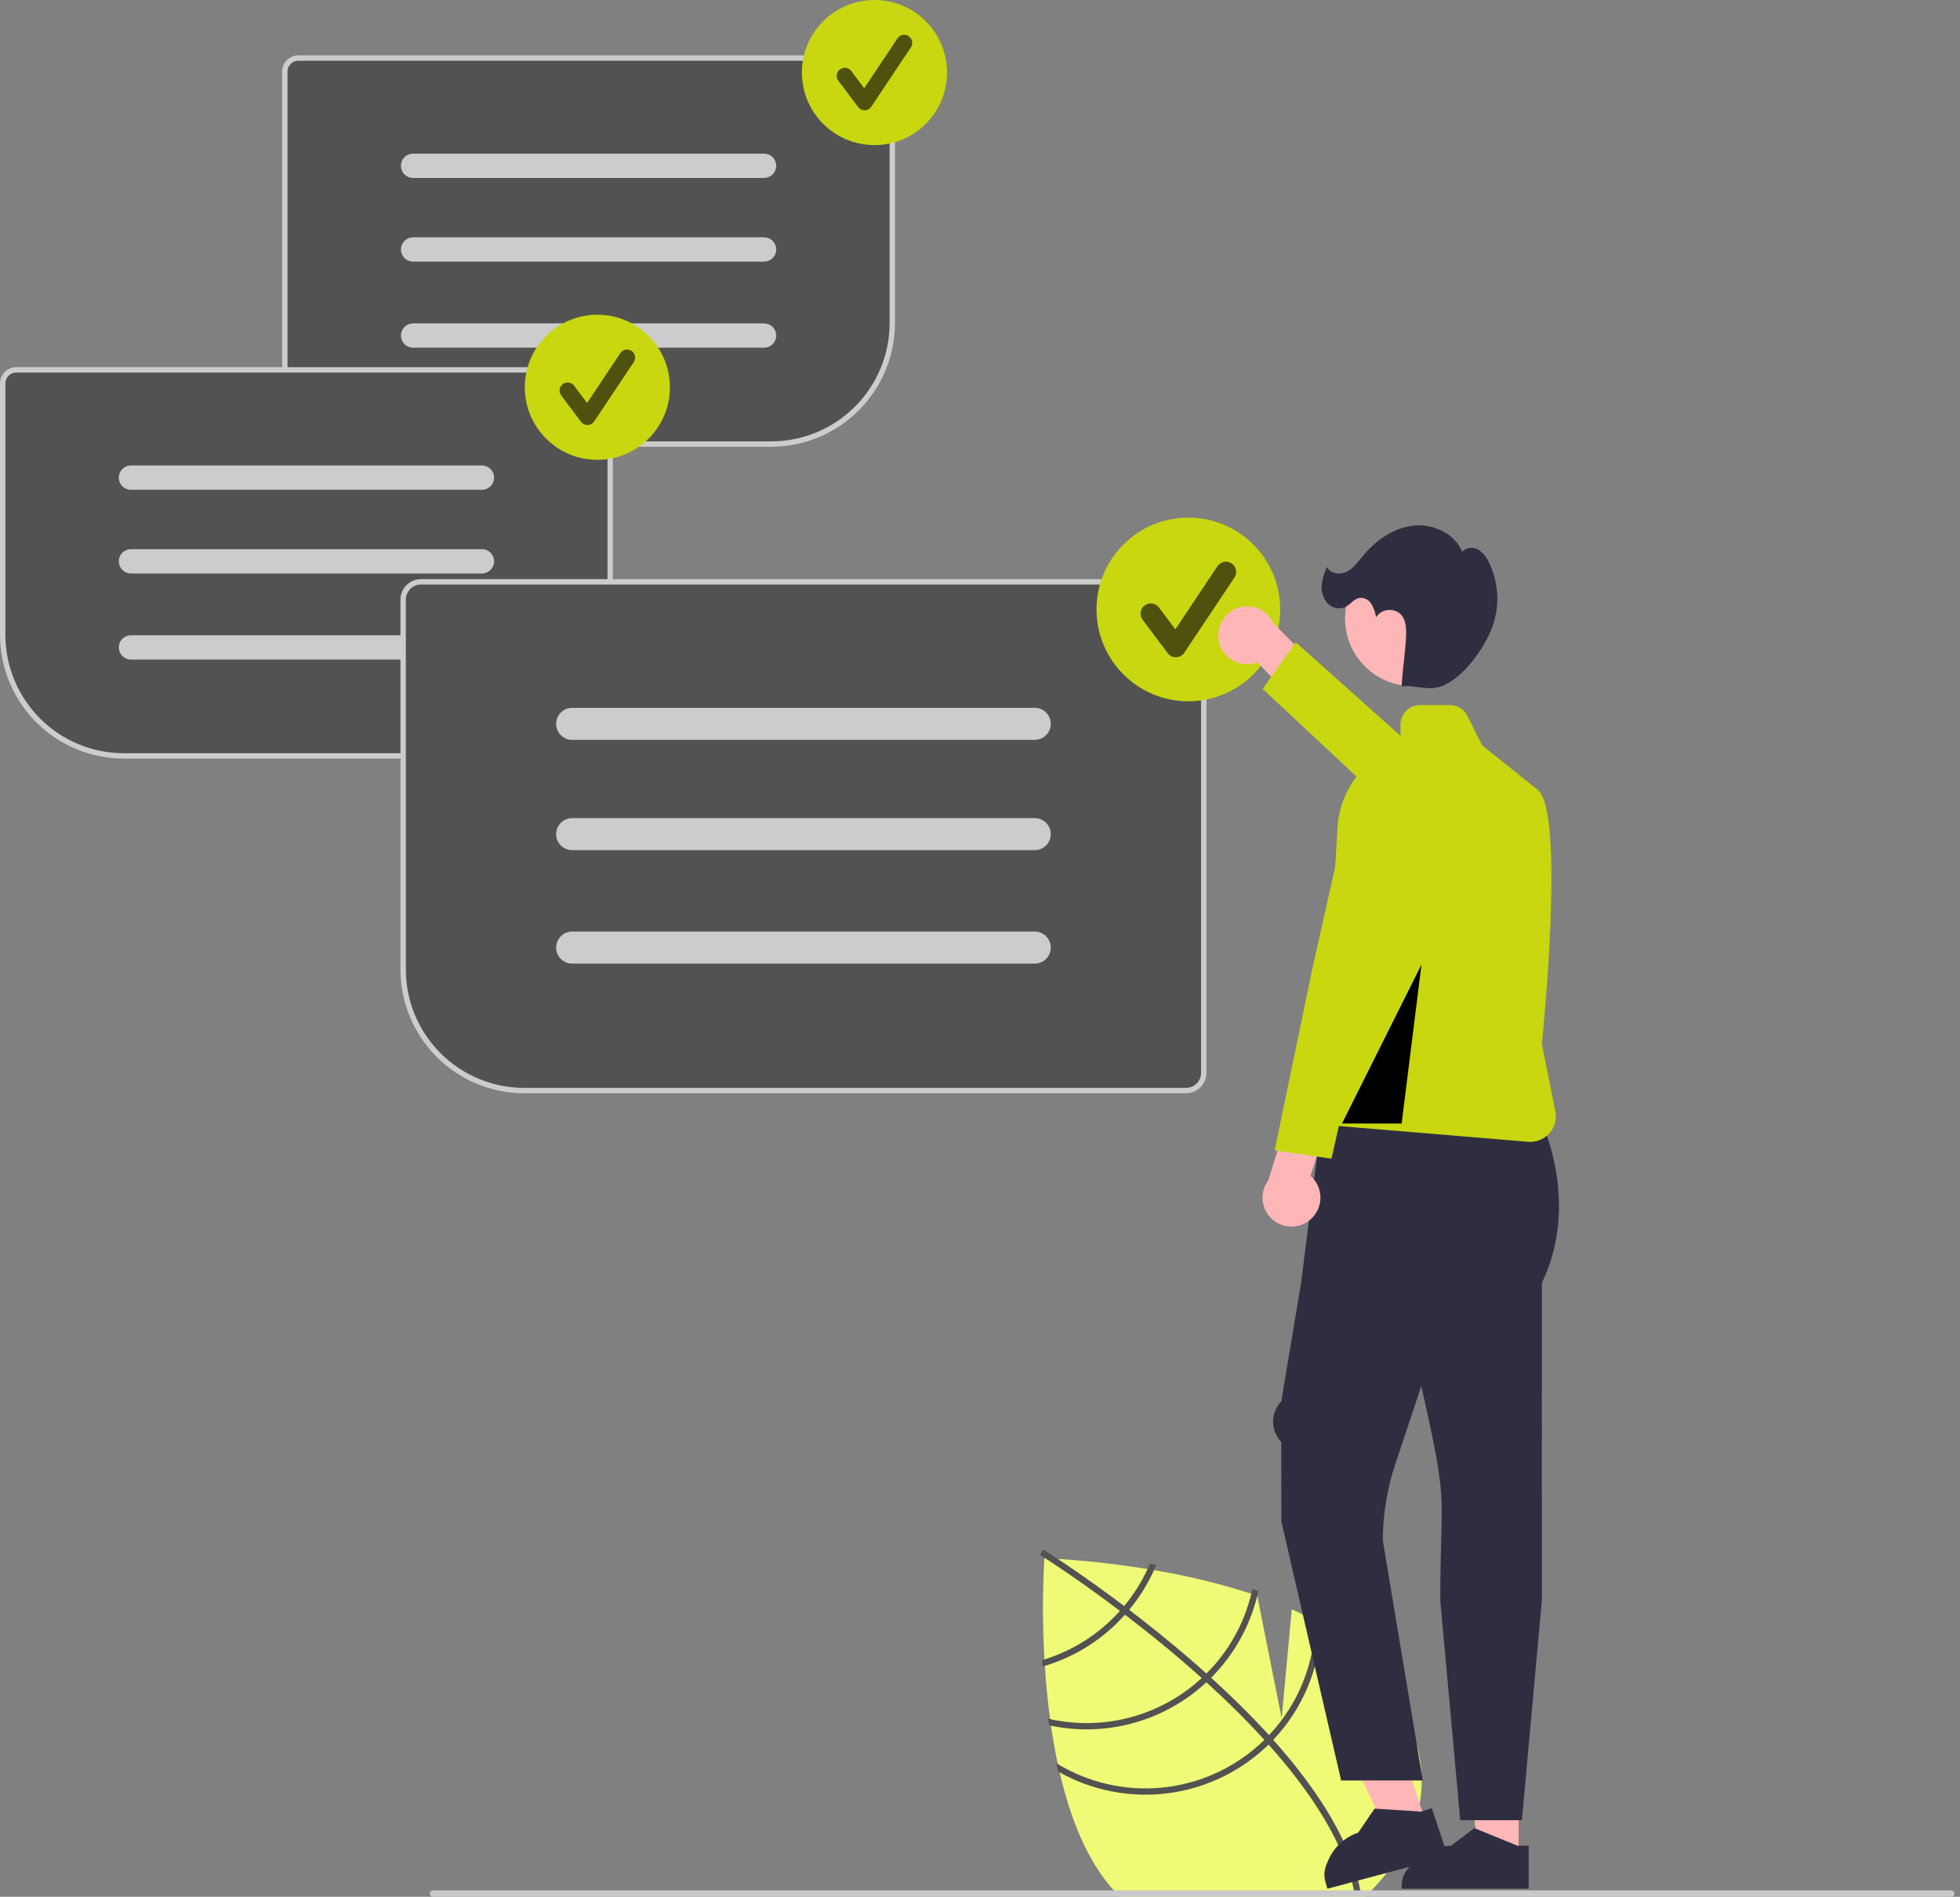 <?xml version="1.0" encoding="utf-8"?>
<svg xmlns="http://www.w3.org/2000/svg" fill="none" height="100%" overflow="visible" preserveAspectRatio="none" style="display: block;" viewBox="0 0 218 211" width="100%">
<rect x="0" y="0" width="218" height="211" fill="#808080" stroke="none"/>
<g id="Vector">
<path d="M152.55 210.288C152.323 210.527 152.086 210.764 151.847 211H124.55C124.326 210.77 124.105 210.533 123.883 210.288C123.874 210.279 123.865 210.267 123.856 210.258C120.891 206.972 119.023 202.196 117.859 197.16C117.785 196.855 117.719 196.547 117.653 196.236C117.348 194.82 117.099 193.39 116.896 191.971C116.86 191.726 116.824 191.481 116.794 191.235C116.519 189.197 116.333 187.193 116.214 185.31C116.199 185.068 116.184 184.831 116.169 184.595C115.949 180.848 115.947 177.091 116.163 173.344C116.163 173.344 116.199 173.344 116.267 173.347C116.468 173.356 116.95 173.377 117.659 173.418C119.613 173.538 123.3 173.837 127.635 174.544C127.872 174.583 128.111 174.624 128.351 174.666C132.018 175.272 135.636 176.148 139.174 177.288C139.396 177.362 139.614 177.437 139.836 177.512L139.839 177.527L142.553 191.145L143.678 179.023C144.573 179.427 145.443 179.858 146.278 180.319C146.512 180.448 146.739 180.576 146.963 180.708C148.872 181.79 150.605 183.156 152.101 184.76C161.004 194.626 159.098 203.444 152.55 210.288Z" fill="#EFFA76"/>
<path d="M141.143 193.019L141.616 193.544C147.086 199.665 150.351 205.348 151.356 210.516C151.372 210.591 151.383 210.666 151.399 210.741L151.049 210.807L150.712 210.867C149.686 205.232 145.864 199.407 141.094 194.066C140.942 193.893 140.788 193.717 140.628 193.545C138.589 191.302 136.397 189.15 134.18 187.138C134.01 186.981 133.835 186.823 133.66 186.666C130.72 184.025 127.763 181.636 125.125 179.622C124.94 179.479 124.751 179.338 124.565 179.2C120.087 175.81 116.612 173.563 115.838 173.07C115.745 173.008 115.692 172.976 115.68 172.968L115.863 172.675L115.863 172.67L116.049 172.375C116.061 172.383 116.239 172.491 116.56 172.701C117.765 173.478 121.005 175.617 125.036 178.657C125.217 178.795 125.406 178.936 125.591 179.079C127.733 180.711 130.076 182.581 132.442 184.628C133.037 185.141 133.618 185.654 134.183 186.165C134.361 186.32 134.536 186.478 134.706 186.635C137.103 188.81 139.248 190.938 141.143 193.019Z" fill="#525252"/>
<path d="M127.893 173.963C127.812 174.158 127.725 174.352 127.635 174.544C126.952 176.023 126.078 177.406 125.035 178.658C124.883 178.838 124.727 179.02 124.565 179.2C124.128 179.682 123.664 180.147 123.171 180.597C121.155 182.422 118.765 183.787 116.169 184.595C116.085 184.622 116.004 184.649 115.92 184.673C115.935 184.909 115.95 185.143 115.965 185.385C116.049 185.361 116.13 185.337 116.214 185.31C118.969 184.48 121.505 183.047 123.638 181.115C124.159 180.644 124.656 180.146 125.125 179.622C125.287 179.446 125.442 179.263 125.592 179.08C126.707 177.74 127.635 176.256 128.351 174.666C128.435 174.475 128.518 174.283 128.599 174.089C128.36 174.047 128.123 174.005 127.893 173.963Z" fill="#525252"/>
<path d="M139.297 176.758C139.261 176.935 139.219 177.111 139.174 177.288C138.363 180.652 136.635 183.724 134.183 186.165C134.012 186.336 133.839 186.504 133.66 186.666C133.609 186.717 133.551 186.771 133.498 186.818C131.267 188.832 128.587 190.284 125.681 191.052C122.776 191.821 119.729 191.883 116.794 191.235C116.725 191.223 116.653 191.205 116.585 191.19C116.62 191.436 116.654 191.684 116.692 191.929C116.761 191.944 116.827 191.959 116.896 191.971C119.905 192.594 123.019 192.499 125.984 191.693C128.95 190.888 131.684 189.395 133.964 187.336C134.036 187.27 134.112 187.207 134.18 187.138C134.36 186.97 134.533 186.803 134.706 186.635C137.216 184.124 138.991 180.975 139.839 177.527C139.883 177.347 139.925 177.168 139.964 176.988C139.743 176.911 139.521 176.833 139.297 176.758Z" fill="#525252"/>
<path d="M146.278 179.813C146.281 179.981 146.281 180.151 146.278 180.319C146.228 185.048 144.394 189.585 141.143 193.019C140.975 193.199 140.802 193.372 140.628 193.545C140.44 193.728 140.251 193.91 140.057 194.084C137.047 196.797 133.244 198.471 129.21 198.858C125.176 199.246 121.125 198.326 117.653 196.236C117.593 196.205 117.535 196.171 117.479 196.134C117.551 196.451 117.623 196.762 117.701 197.073C117.755 197.103 117.805 197.133 117.859 197.16C121.432 199.152 125.537 199.976 129.602 199.518C133.666 199.06 137.485 197.342 140.524 194.605C140.718 194.428 140.912 194.252 141.094 194.066C141.274 193.896 141.445 193.722 141.616 193.542C144.913 190.065 146.816 185.497 146.963 180.708C146.969 180.546 146.972 180.385 146.972 180.223C146.745 180.083 146.512 179.948 146.278 179.813Z" fill="#525252"/>
<path d="M85.782 49.548H33.18C32.742 49.547 32.323 49.373 32.013 49.063C31.704 48.754 31.53 48.334 31.529 47.897V7.955C31.53 7.518 31.704 7.098 32.013 6.788C32.323 6.479 32.742 6.305 33.18 6.304H97.747C98.184 6.305 98.604 6.479 98.914 6.788C99.223 7.098 99.397 7.518 99.398 7.955V35.932C99.394 39.542 97.958 43.003 95.405 45.555C92.853 48.108 89.392 49.544 85.782 49.548Z" fill="#525252"/>
<path d="M85.782 49.697H33.18C32.703 49.697 32.245 49.507 31.908 49.169C31.57 48.832 31.38 48.374 31.38 47.897V7.955C31.38 7.478 31.57 7.02 31.907 6.683C32.245 6.345 32.703 6.155 33.18 6.155H97.747C98.224 6.155 98.682 6.345 99.019 6.683C99.357 7.02 99.547 7.478 99.547 7.955V35.932C99.543 39.582 98.092 43.08 95.511 45.661C92.93 48.242 89.432 49.693 85.782 49.697ZM33.18 6.753C32.861 6.753 32.556 6.88 32.331 7.106C32.105 7.331 31.978 7.637 31.978 7.955V47.897C31.978 48.215 32.105 48.521 32.331 48.746C32.556 48.972 32.861 49.098 33.18 49.099H85.782C89.273 49.095 92.62 47.706 95.088 45.238C97.556 42.77 98.945 39.423 98.949 35.932V7.955C98.948 7.637 98.822 7.331 98.596 7.106C98.371 6.88 98.065 6.753 97.747 6.753H33.18Z" fill="#CCCCCC"/>
<path d="M84.984 19.793H45.943C45.585 19.793 45.241 19.651 44.988 19.397C44.734 19.144 44.592 18.8 44.592 18.442C44.592 18.083 44.734 17.739 44.988 17.486C45.241 17.233 45.585 17.09 45.943 17.09H84.984C85.342 17.091 85.685 17.233 85.938 17.487C86.191 17.74 86.333 18.084 86.333 18.442C86.333 18.8 86.191 19.143 85.938 19.396C85.685 19.65 85.342 19.793 84.984 19.793Z" fill="#CCCCCC"/>
<path d="M84.984 29.103H45.943C45.585 29.103 45.241 28.96 44.988 28.707C44.734 28.453 44.592 28.11 44.592 27.751C44.592 27.393 44.734 27.049 44.988 26.796C45.241 26.542 45.585 26.4 45.943 26.4H84.984C85.342 26.4 85.686 26.542 85.939 26.796C86.192 27.049 86.335 27.393 86.335 27.751C86.335 28.11 86.192 28.453 85.939 28.707C85.686 28.96 85.342 29.103 84.984 29.103Z" fill="#CCCCCC"/>
<path d="M84.984 38.678H45.943C45.585 38.678 45.241 38.536 44.988 38.282C44.734 38.029 44.592 37.685 44.592 37.327C44.592 36.968 44.734 36.625 44.988 36.371C45.241 36.118 45.585 35.975 45.943 35.975H84.984C85.342 35.975 85.686 36.118 85.939 36.371C86.192 36.625 86.335 36.968 86.335 37.327C86.335 37.685 86.192 38.029 85.939 38.282C85.686 38.536 85.342 38.678 84.984 38.678Z" fill="#CCCCCC"/>
<path d="M97.262 16.14C101.719 16.14 105.332 12.527 105.332 8.07C105.332 3.613 101.719 0 97.262 0C92.805 0 89.192 3.613 89.192 8.07C89.192 12.527 92.805 16.14 97.262 16.14Z" fill="#C8D70F"/>
<path d="M96.161 12.27C96.022 12.27 95.884 12.238 95.76 12.175C95.635 12.113 95.526 12.023 95.443 11.911L93.241 8.975C93.171 8.881 93.119 8.774 93.09 8.66C93.061 8.545 93.054 8.427 93.071 8.31C93.087 8.193 93.127 8.081 93.187 7.979C93.247 7.878 93.326 7.789 93.421 7.719C93.515 7.648 93.622 7.597 93.737 7.567C93.851 7.538 93.97 7.532 94.086 7.548C94.203 7.565 94.315 7.604 94.417 7.664C94.518 7.725 94.607 7.804 94.677 7.898L96.118 9.819L99.817 4.27C99.949 4.071 100.155 3.934 100.388 3.887C100.622 3.841 100.864 3.889 101.062 4.021C101.26 4.153 101.398 4.358 101.445 4.591C101.491 4.825 101.443 5.067 101.311 5.265L96.908 11.87C96.828 11.99 96.721 12.088 96.596 12.158C96.47 12.227 96.329 12.266 96.186 12.27C96.178 12.27 96.169 12.27 96.161 12.27Z" fill="#4F510E"/>
<path d="M66.367 84.238H13.765C10.155 84.234 6.694 82.798 4.142 80.246C1.589 77.693 0.154 74.233 0.15 70.623V42.646C0.15 42.208 0.324 41.788 0.634 41.479C0.943 41.169 1.363 40.995 1.801 40.995H66.367C66.805 40.995 67.225 41.169 67.534 41.479C67.844 41.788 68.018 42.208 68.018 42.646V82.587C68.018 83.025 67.844 83.444 67.534 83.754C67.225 84.064 66.805 84.238 66.367 84.238Z" fill="#525252"/>
<path d="M66.367 84.388H13.765C10.116 84.384 6.617 82.932 4.036 80.352C1.456 77.771 0.004 74.272 0 70.623V42.646C0.001 42.169 0.19 41.711 0.528 41.373C0.866 41.035 1.323 40.846 1.801 40.845H66.367C66.844 40.846 67.302 41.035 67.64 41.373C67.978 41.711 68.167 42.169 68.168 42.646V82.587C68.167 83.064 67.978 83.522 67.64 83.86C67.302 84.197 66.844 84.387 66.367 84.388ZM1.801 41.444C1.482 41.444 1.176 41.571 0.951 41.796C0.726 42.022 0.599 42.327 0.598 42.646V70.623C0.602 74.114 1.991 77.46 4.459 79.929C6.928 82.397 10.274 83.785 13.765 83.789H66.367C66.686 83.789 66.992 83.662 67.217 83.437C67.442 83.211 67.569 82.906 67.569 82.587V42.646C67.569 42.327 67.442 42.022 67.217 41.796C66.991 41.571 66.686 41.444 66.367 41.444H1.801Z" fill="#CCCCCC"/>
<path d="M53.604 54.484H14.564C14.206 54.484 13.862 54.341 13.608 54.088C13.355 53.834 13.213 53.491 13.213 53.132C13.213 52.774 13.355 52.43 13.608 52.177C13.862 51.923 14.206 51.781 14.564 51.781H53.604C53.962 51.781 54.306 51.923 54.56 52.177C54.813 52.43 54.955 52.774 54.955 53.132C54.955 53.491 54.813 53.834 54.56 54.088C54.306 54.341 53.962 54.484 53.604 54.484Z" fill="#CCCCCC"/>
<path d="M53.604 63.793H14.564C14.206 63.793 13.862 63.651 13.608 63.397C13.355 63.144 13.213 62.8 13.213 62.442C13.213 62.083 13.355 61.74 13.608 61.486C13.862 61.233 14.206 61.09 14.564 61.09H53.604C53.962 61.09 54.306 61.233 54.56 61.486C54.813 61.74 54.955 62.083 54.955 62.442C54.955 62.8 54.813 63.144 54.56 63.397C54.306 63.651 53.962 63.793 53.604 63.793Z" fill="#CCCCCC"/>
<path d="M53.604 73.369H14.564C14.206 73.369 13.862 73.226 13.608 72.973C13.355 72.719 13.213 72.376 13.213 72.017C13.213 71.659 13.355 71.315 13.608 71.062C13.862 70.808 14.206 70.666 14.564 70.666H53.604C53.962 70.666 54.306 70.808 54.56 71.062C54.813 71.315 54.955 71.659 54.955 72.017C54.955 72.376 54.813 72.719 54.56 72.973C54.306 73.226 53.962 73.369 53.604 73.369Z" fill="#CCCCCC"/>
<path d="M66.44 51.151C70.897 51.151 74.51 47.538 74.51 43.081C74.51 38.624 70.897 35.011 66.44 35.011C61.983 35.011 58.37 38.624 58.37 43.081C58.37 47.538 61.983 51.151 66.44 51.151Z" fill="#C8D70F"/>
<path d="M65.339 47.281C65.2 47.281 65.062 47.249 64.938 47.186C64.813 47.124 64.705 47.033 64.621 46.922L62.419 43.986C62.349 43.892 62.297 43.785 62.268 43.671C62.239 43.556 62.232 43.438 62.249 43.321C62.266 43.204 62.305 43.092 62.365 42.99C62.425 42.889 62.505 42.8 62.599 42.73C62.693 42.659 62.801 42.608 62.915 42.578C63.029 42.549 63.148 42.543 63.265 42.559C63.381 42.576 63.494 42.615 63.595 42.675C63.697 42.736 63.785 42.815 63.856 42.909L65.296 44.83L68.996 39.281C69.128 39.083 69.333 38.945 69.567 38.898C69.8 38.852 70.042 38.9 70.24 39.032C70.439 39.164 70.576 39.369 70.623 39.602C70.669 39.836 70.622 40.078 70.49 40.276L66.086 46.881C66.007 47.001 65.9 47.099 65.774 47.169C65.648 47.239 65.508 47.277 65.364 47.281C65.356 47.281 65.348 47.281 65.339 47.281Z" fill="#4F510E"/>
<path d="M131.908 121.468H58.306C54.696 121.463 51.235 120.028 48.683 117.475C46.13 114.923 44.694 111.462 44.69 107.852V66.703C44.691 66.138 44.915 65.597 45.314 65.198C45.714 64.799 46.254 64.575 46.819 64.574H131.908C132.472 64.575 133.013 64.799 133.412 65.198C133.811 65.597 134.036 66.138 134.036 66.703V119.339C134.036 119.903 133.811 120.444 133.412 120.843C133.013 121.242 132.472 121.467 131.908 121.468Z" fill="#525252"/>
<path d="M131.908 121.617H58.306C54.656 121.613 51.157 120.161 48.577 117.581C45.996 115 44.545 111.502 44.541 107.852V66.703C44.541 66.099 44.782 65.52 45.209 65.093C45.636 64.665 46.215 64.425 46.819 64.424H131.908C132.512 64.425 133.091 64.665 133.518 65.093C133.945 65.52 134.185 66.099 134.186 66.703V119.339C134.185 119.943 133.945 120.522 133.518 120.949C133.091 121.376 132.512 121.616 131.908 121.617ZM46.819 65.023C46.373 65.023 45.947 65.201 45.632 65.516C45.317 65.83 45.14 66.257 45.139 66.703V107.852C45.143 111.343 46.532 114.69 49 117.158C51.468 119.626 54.815 121.015 58.306 121.019H131.908C132.353 121.018 132.78 120.841 133.095 120.526C133.41 120.211 133.587 119.784 133.587 119.339V66.703C133.587 66.257 133.41 65.83 133.095 65.516C132.78 65.201 132.353 65.023 131.908 65.023H46.819Z" fill="#CCCCCC"/>
<path d="M115.088 82.303H63.639C63.405 82.303 63.173 82.257 62.956 82.168C62.74 82.079 62.544 81.947 62.378 81.782C62.212 81.617 62.081 81.42 61.991 81.204C61.901 80.988 61.855 80.756 61.855 80.522C61.855 80.288 61.901 80.056 61.991 79.84C62.081 79.624 62.212 79.427 62.378 79.262C62.544 79.096 62.74 78.965 62.956 78.876C63.173 78.787 63.405 78.741 63.639 78.741H115.088C115.322 78.741 115.554 78.787 115.77 78.876C115.986 78.965 116.183 79.096 116.349 79.262C116.514 79.427 116.646 79.624 116.735 79.84C116.825 80.056 116.871 80.288 116.871 80.522C116.871 80.756 116.825 80.988 116.735 81.204C116.646 81.42 116.514 81.617 116.349 81.782C116.183 81.947 115.986 82.079 115.77 82.168C115.554 82.257 115.322 82.303 115.088 82.303Z" fill="#CCCCCC"/>
<path d="M115.088 94.572H63.639C63.405 94.572 63.173 94.526 62.956 94.437C62.74 94.347 62.544 94.216 62.378 94.051C62.212 93.885 62.081 93.689 61.991 93.473C61.901 93.256 61.855 93.025 61.855 92.791C61.855 92.556 61.901 92.325 61.991 92.109C62.081 91.892 62.212 91.696 62.378 91.53C62.544 91.365 62.74 91.234 62.956 91.144C63.173 91.055 63.405 91.009 63.639 91.01H115.088C115.56 91.01 116.013 91.197 116.347 91.531C116.681 91.865 116.869 92.318 116.869 92.791C116.869 93.263 116.681 93.716 116.347 94.05C116.013 94.384 115.56 94.572 115.088 94.572Z" fill="#CCCCCC"/>
<path d="M115.088 107.191H63.639C63.166 107.191 62.713 107.003 62.379 106.669C62.045 106.335 61.858 105.882 61.858 105.41C61.858 104.938 62.045 104.485 62.379 104.151C62.713 103.817 63.166 103.629 63.639 103.629H115.088C115.322 103.629 115.554 103.675 115.77 103.764C115.986 103.853 116.183 103.984 116.349 104.15C116.514 104.315 116.646 104.512 116.735 104.728C116.825 104.944 116.871 105.176 116.871 105.41C116.871 105.644 116.825 105.876 116.735 106.092C116.646 106.308 116.514 106.505 116.349 106.67C116.183 106.835 115.986 106.967 115.77 107.056C115.554 107.145 115.322 107.191 115.088 107.191Z" fill="#CCCCCC"/>
<path d="M132.175 78.011C137.817 78.011 142.391 73.438 142.391 67.796C142.391 62.154 137.817 57.58 132.175 57.58C126.533 57.58 121.959 62.154 121.959 67.796C121.959 73.438 126.533 78.011 132.175 78.011Z" fill="#C8D70F"/>
<path d="M130.782 73.112C130.605 73.112 130.431 73.071 130.273 72.992C130.116 72.913 129.978 72.799 129.873 72.658L127.086 68.942C126.996 68.822 126.931 68.686 126.894 68.542C126.857 68.397 126.849 68.247 126.87 68.099C126.891 67.951 126.941 67.809 127.017 67.681C127.093 67.552 127.193 67.44 127.313 67.351C127.432 67.261 127.568 67.196 127.713 67.159C127.857 67.122 128.008 67.114 128.155 67.135C128.303 67.156 128.445 67.206 128.574 67.282C128.702 67.358 128.814 67.459 128.904 67.578L130.727 70.009L135.41 62.984C135.577 62.734 135.837 62.56 136.133 62.502C136.428 62.443 136.735 62.504 136.985 62.671C137.236 62.838 137.41 63.097 137.469 63.392C137.528 63.688 137.468 63.995 137.301 64.245L131.727 72.606C131.626 72.757 131.491 72.882 131.332 72.97C131.173 73.058 130.995 73.107 130.813 73.112C130.803 73.112 130.792 73.112 130.782 73.112Z" fill="#4F510E"/>
<path d="M158.64 202.844L154.484 204.234L147.145 188.865L153.279 186.813L158.64 202.844Z" fill="#FFB6B6"/>
<path d="M161.048 206.519L147.646 210.103L147.59 209.933C147.124 208.54 147.228 207.946 147.884 206.632C148.205 205.984 148.651 205.407 149.196 204.933C149.741 204.459 150.375 204.098 151.061 203.87L152.888 201.194L158.077 201.524L159.247 201.133L161.048 206.519Z" fill="#2F2E41"/>
<path d="M168.909 206.752H164.527L162.442 189.848L168.91 189.848L168.909 206.752Z" fill="#FFB6B6"/>
<path d="M170.027 210.103L155.896 210.102V209.924C155.896 208.454 156.468 207.971 157.507 206.932C158.016 206.42 158.623 206.014 159.29 205.737C159.958 205.461 160.673 205.319 161.396 205.321L163.978 203.363L168.794 205.321L170.027 205.321L170.027 210.103Z" fill="#2F2E41"/>
<path d="M135.555 71.314C135.646 71.773 135.835 72.207 136.111 72.584C136.387 72.962 136.743 73.275 137.153 73.501C137.563 73.726 138.017 73.859 138.484 73.89C138.951 73.921 139.419 73.849 139.855 73.68L144.915 78.962L148.875 76.67L141.625 69.311C141.292 68.597 140.708 68.031 139.985 67.718C139.262 67.406 138.449 67.37 137.701 67.617C136.953 67.863 136.321 68.376 135.926 69.057C135.53 69.739 135.398 70.542 135.555 71.314Z" fill="#FFB6B6"/>
<path d="M168.299 97.873L170.58 95.513L157.39 83.297L144.114 71.444L140.438 76.639L154.349 89.624L168.299 97.873Z" fill="#C8D70F"/>
<path d="M160.194 178.04C160.194 175.074 160.253 172.959 160.3 171.259C160.438 166.285 160.475 164.948 158.572 156.381L158.083 154.181L155.2 162.83C154.279 165.589 153.808 168.479 153.806 171.387L158.251 198.059H149.166L142.512 169.224L142.508 160.404C141.922 159.798 141.594 158.987 141.594 158.143C141.594 157.299 141.922 156.489 142.508 155.882L144.719 142.668L146.957 124.859H171.467C171.467 124.859 175.792 133.825 171.494 142.719L171.493 178.051L169.272 202.481H162.416L160.194 178.04Z" fill="#2F2E41"/>
<path d="M169.968 127.015L146.923 125.095L148.753 92.162C148.861 90.091 149.587 88.101 150.839 86.448C152.09 84.795 153.809 83.555 155.773 82.89V80.585C155.773 80.015 156 79.468 156.404 79.065C156.807 78.661 157.354 78.434 157.924 78.434H161.274C161.674 78.433 162.066 78.543 162.406 78.753C162.746 78.964 163.021 79.265 163.198 79.623L164.836 82.899L171.03 87.854C174.089 90.302 171.627 114.839 171.495 116.133L172.993 123.623C173.075 124.035 173.065 124.461 172.964 124.868C172.862 125.276 172.672 125.656 172.406 125.981C172.14 126.307 171.805 126.569 171.425 126.749C171.046 126.93 170.631 127.024 170.211 127.025C170.131 127.025 170.05 127.021 169.968 127.015Z" fill="#C8D70F"/>
<path d="M145.69 135.71C146.053 135.414 146.346 135.042 146.549 134.621C146.752 134.199 146.86 133.738 146.866 133.271C146.872 132.803 146.775 132.339 146.582 131.913C146.39 131.486 146.106 131.107 145.751 130.803L148.025 123.851L144.138 121.438L141.064 131.301C140.591 131.931 140.366 132.713 140.432 133.498C140.497 134.283 140.848 135.017 141.418 135.56C141.989 136.104 142.738 136.419 143.526 136.447C144.313 136.475 145.083 136.212 145.69 135.71Z" fill="#FFB6B6"/>
<path d="M153.685 88.452L150.529 87.4L145.97 107.738L141.772 127.965L148.087 128.894L152.984 107.388L153.685 88.452Z" fill="#C8D70F"/>
<path d="M157.132 76.329C161.29 76.329 164.661 72.958 164.661 68.799C164.661 64.641 161.29 61.27 157.132 61.27C152.973 61.27 149.602 64.641 149.602 68.799C149.602 72.958 152.973 76.329 157.132 76.329Z" fill="#FFB6B6"/>
<path d="M147.001 65.112C147.07 64.398 147.275 63.705 147.603 63.067C147.955 63.833 149.053 63.965 149.805 63.585C150.556 63.204 151.06 62.48 151.597 61.831C153.014 60.118 154.963 58.729 157.171 58.475C159.38 58.222 161.814 59.337 162.649 61.398C163.023 60.878 163.822 60.82 164.387 61.122C164.933 61.467 165.359 61.971 165.607 62.567C166.163 63.708 166.477 64.951 166.53 66.218C166.582 67.486 166.373 68.751 165.913 69.933C164.983 72.287 162.687 75.458 160.317 76.346C158.879 76.885 157.426 76.195 155.896 76.346C155.976 74.676 156.3 72.616 156.38 70.946C156.424 70.032 156.43 69.009 155.805 68.34C155.614 68.158 155.385 68.02 155.134 67.937C154.883 67.853 154.617 67.826 154.355 67.856C154.093 67.887 153.84 67.975 153.615 68.114C153.391 68.253 153.199 68.439 153.055 68.661C152.978 68.141 152.802 67.642 152.538 67.188C152.403 66.963 152.207 66.78 151.974 66.661C151.74 66.541 151.477 66.489 151.216 66.51C150.577 66.615 150.182 67.271 149.596 67.546C149.263 67.679 148.897 67.708 148.548 67.627C148.198 67.547 147.881 67.362 147.64 67.097C147.405 66.826 147.228 66.511 147.118 66.17C147.008 65.829 146.968 65.469 147.001 65.112Z" fill="#2F2E41"/>
<path d="M158.106 107.296L149.263 124.982H155.896L158.106 107.296Z" fill="black"/>
<path d="M217.375 210.644C217.375 210.691 217.366 210.737 217.348 210.78C217.33 210.824 217.304 210.863 217.271 210.896C217.237 210.929 217.198 210.955 217.155 210.973C217.112 210.991 217.065 211 217.018 211H48.16C48.066 211 47.975 210.963 47.909 210.896C47.842 210.829 47.804 210.738 47.804 210.644C47.804 210.549 47.842 210.459 47.909 210.392C47.975 210.325 48.066 210.288 48.16 210.288H217.018C217.065 210.288 217.112 210.297 217.155 210.315C217.198 210.332 217.237 210.359 217.271 210.392C217.304 210.425 217.33 210.464 217.348 210.507C217.366 210.551 217.375 210.597 217.375 210.644Z" fill="#CACACA"/>
</g>
</svg>